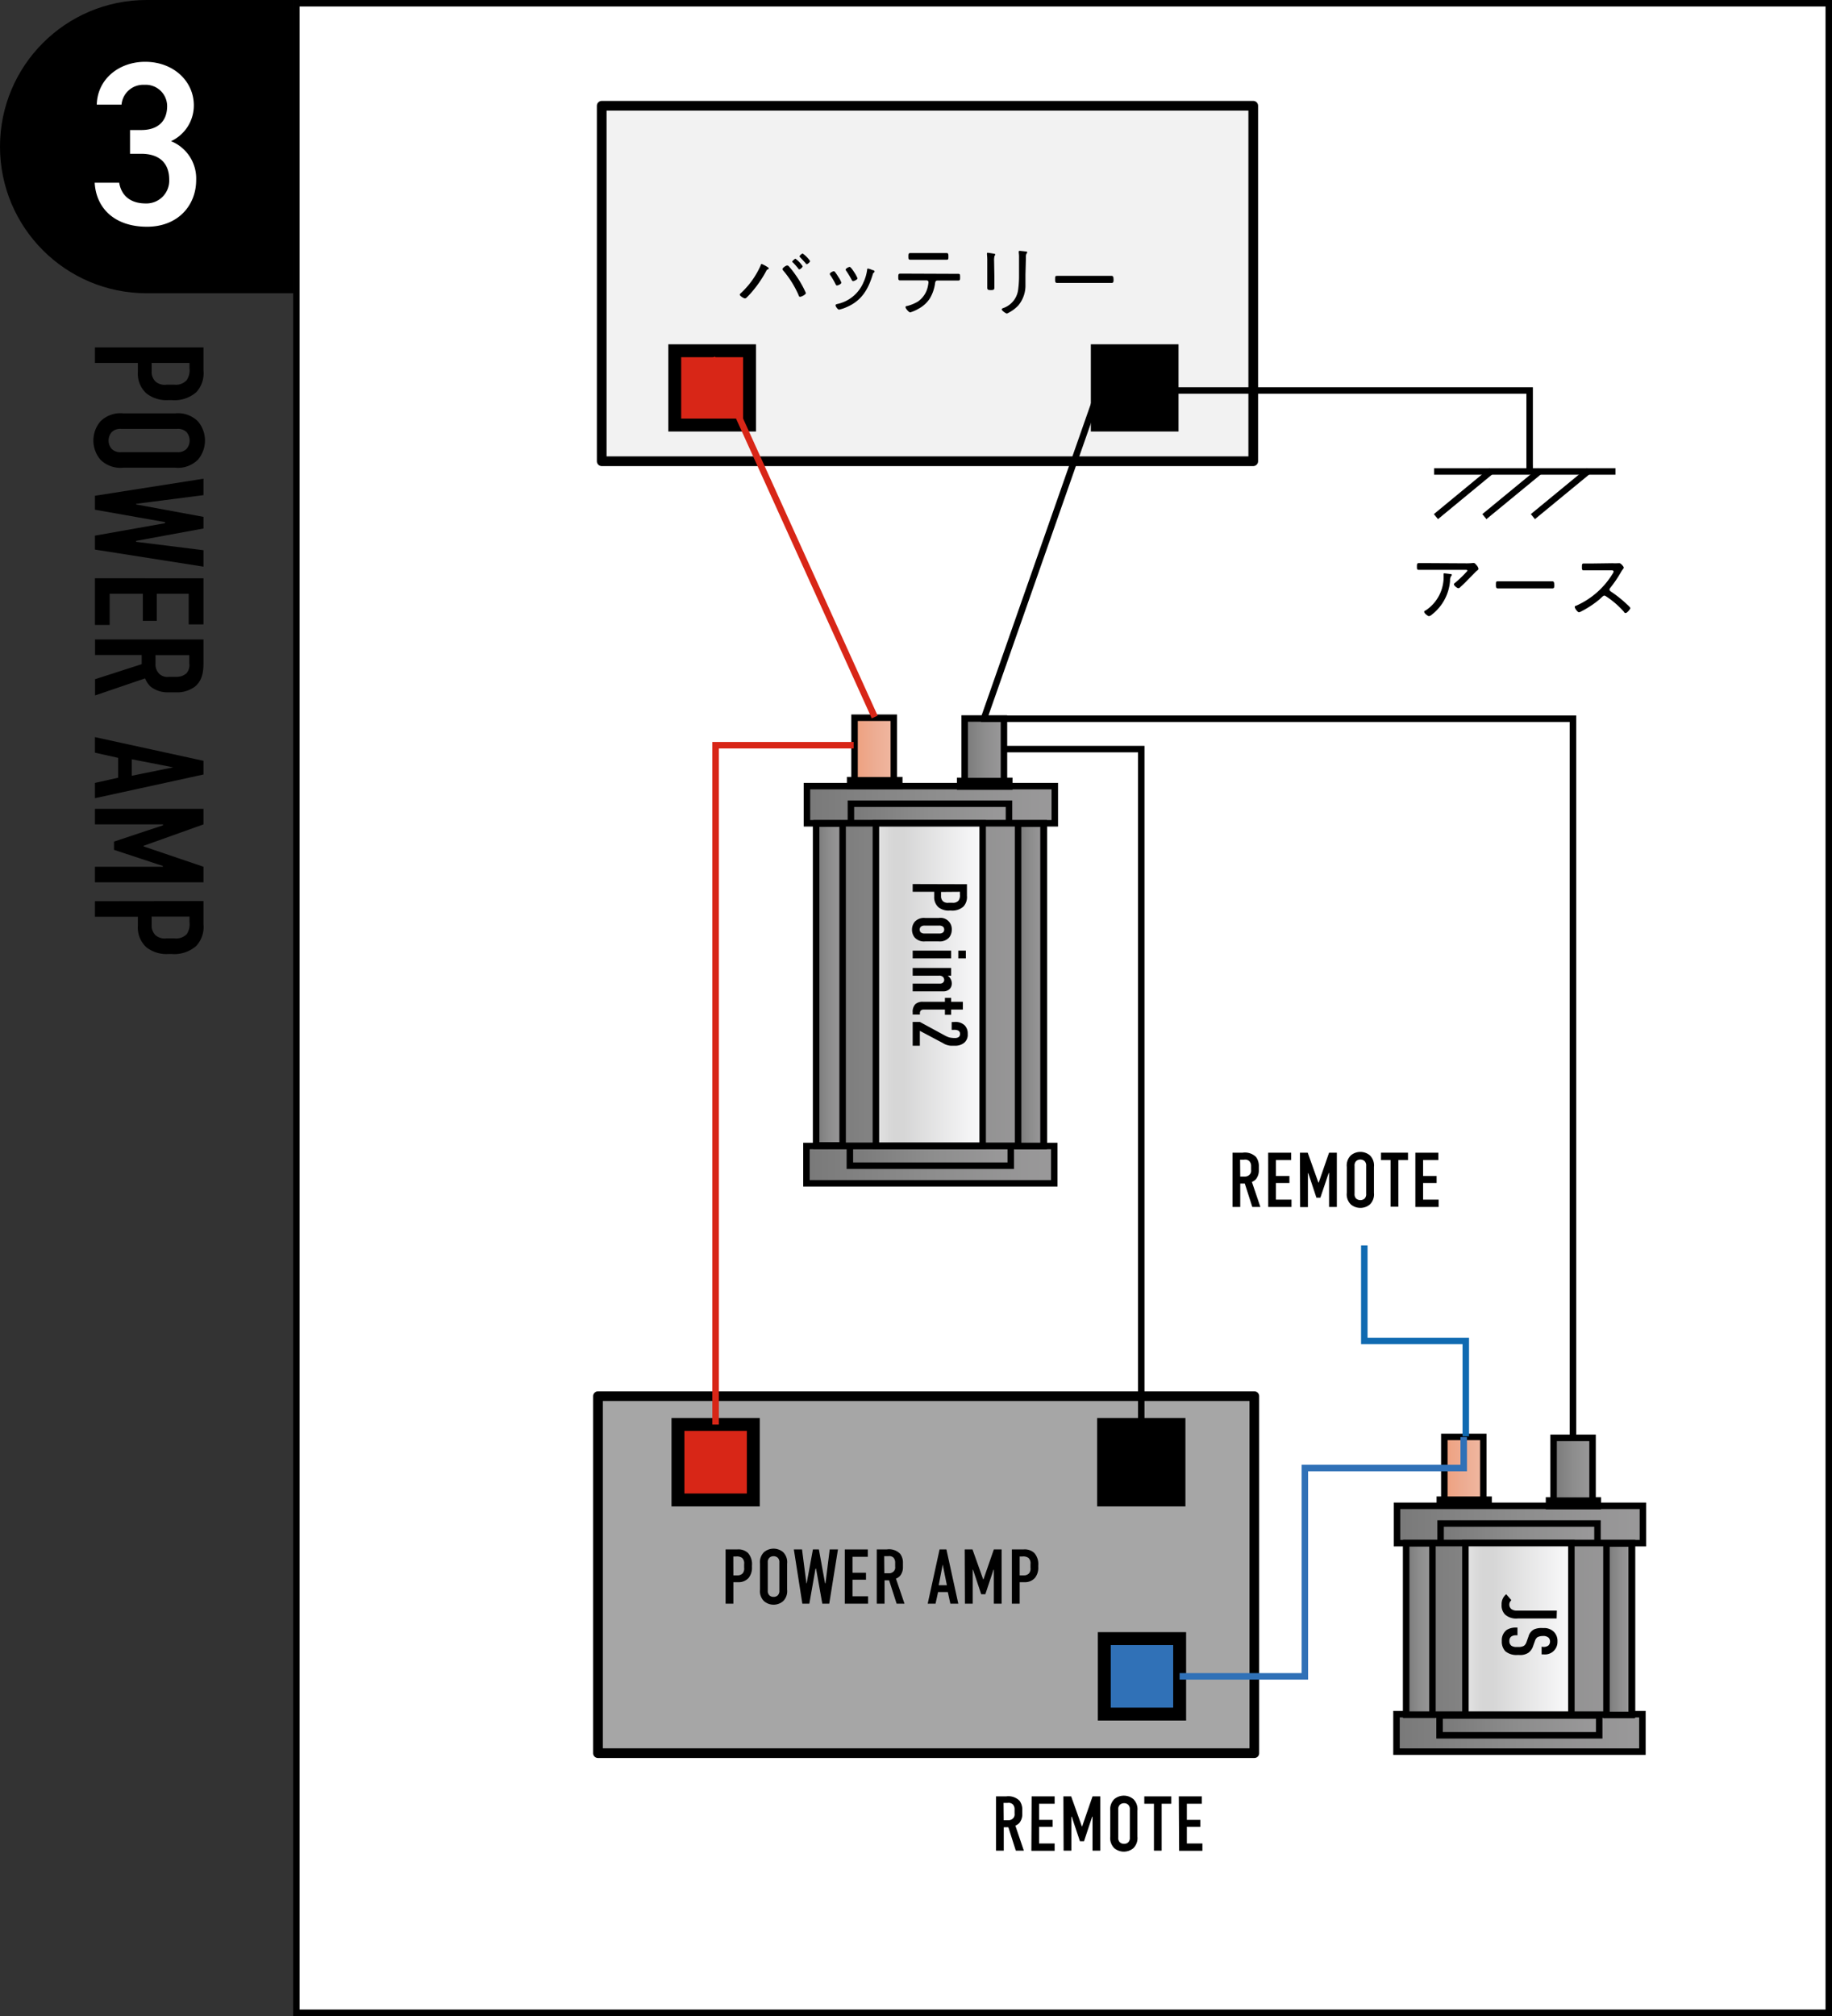 <?xml version="1.0" encoding="UTF-8"?> <svg xmlns="http://www.w3.org/2000/svg" xmlns:xlink="http://www.w3.org/1999/xlink" viewBox="0 0 353.48 388.83"><rect x="0" y="0" width="353.48" height="388.83" fill="#333333" stroke="none"/><defs><style>.cls-1{fill:#fff;}.cls-2{fill:url(#名称未設定グラデーション_275);}.cls-28,.cls-29,.cls-3,.cls-32,.cls-34,.cls-35{fill:none;}.cls-28,.cls-29,.cls-3{stroke:#000;}.cls-29,.cls-3,.cls-32,.cls-34,.cls-35{stroke-miterlimit:8;}.cls-3,.cls-32,.cls-34,.cls-35{stroke-width:1.25px;}.cls-4{fill:url(#名称未設定グラデーション_275-2);}.cls-5{fill:url(#名称未設定グラデーション_275-3);}.cls-6{fill:url(#名称未設定グラデーション_275-4);}.cls-7{fill:url(#名称未設定グラデーション_275-5);}.cls-8{fill:url(#名称未設定グラデーション_270);}.cls-9{fill:url(#名称未設定グラデーション_275-6);}.cls-10{fill:url(#名称未設定グラデーション_275-7);}.cls-11{fill:url(#名称未設定グラデーション_275-8);}.cls-12{fill:url(#名称未設定グラデーション_275-9);}.cls-13{fill:url(#名称未設定グラデーション_275-10);}.cls-14{fill:url(#名称未設定グラデーション_276);}.cls-15{fill:url(#名称未設定グラデーション_275-11);}.cls-16{fill:url(#名称未設定グラデーション_275-12);}.cls-17{fill:url(#名称未設定グラデーション_275-13);}.cls-18{fill:url(#名称未設定グラデーション_275-14);}.cls-19{fill:url(#名称未設定グラデーション_275-15);}.cls-20{fill:url(#名称未設定グラデーション_270-2);}.cls-21{fill:url(#名称未設定グラデーション_275-16);}.cls-22{fill:url(#名称未設定グラデーション_275-17);}.cls-23{fill:url(#名称未設定グラデーション_275-18);}.cls-24{fill:url(#名称未設定グラデーション_275-19);}.cls-25{fill:url(#名称未設定グラデーション_275-20);}.cls-26{fill:url(#名称未設定グラデーション_276-2);}.cls-27{fill:#a6a6a6;}.cls-28{stroke-linejoin:round;stroke-width:1.87px;}.cls-29{stroke-width:2.49px;}.cls-30{fill:#d82617;}.cls-31{fill:#3071b7;}.cls-32{stroke:#3071b7;}.cls-33{fill:#f2f2f2;}.cls-34{stroke:#d82617;}.cls-35{stroke:#106ab1;}</style><linearGradient id="名称未設定グラデーション_275" x1="251.34" y1="155.21" x2="155.7" y2="155.21" gradientUnits="userSpaceOnUse"><stop offset="0" stop-color="#797979"></stop><stop offset="0.25" stop-color="#8d8d8d"></stop><stop offset="0.5" stop-color="#9a999a"></stop><stop offset="0.75" stop-color="#8d8d8d"></stop><stop offset="1" stop-color="#797979"></stop></linearGradient><linearGradient id="名称未設定グラデーション_275-2" x1="225.19" y1="156.9" x2="164.18" y2="156.9" xlink:href="#名称未設定グラデーション_275"></linearGradient><linearGradient id="名称未設定グラデーション_275-3" x1="204.24" y1="151.16" x2="185.26" y2="151.16" xlink:href="#名称未設定グラデーション_275"></linearGradient><linearGradient id="名称未設定グラデーション_275-4" x1="201.27" y1="144.61" x2="186.13" y2="144.61" xlink:href="#名称未設定グラデーション_275"></linearGradient><linearGradient id="名称未設定グラデーション_275-5" x1="183" y1="151.01" x2="164.03" y2="151.01" xlink:href="#名称未設定グラデーション_275"></linearGradient><linearGradient id="名称未設定グラデーション_270" x1="180.05" y1="144.46" x2="164.88" y2="144.46" gradientUnits="userSpaceOnUse"><stop offset="0" stop-color="#efa07e"></stop><stop offset="0.25" stop-color="#edac92"></stop><stop offset="0.5" stop-color="#f0b8a1"></stop><stop offset="0.75" stop-color="#edac92"></stop><stop offset="1" stop-color="#efa07e"></stop></linearGradient><linearGradient id="名称未設定グラデーション_275-6" x1="251.24" y1="224.63" x2="155.6" y2="224.63" xlink:href="#名称未設定グラデーション_275"></linearGradient><linearGradient id="名称未設定グラデーション_275-7" x1="226.06" y1="222.93" x2="163.98" y2="222.93" xlink:href="#名称未設定グラデーション_275"></linearGradient><linearGradient id="名称未設定グラデーション_275-8" x1="245.26" y1="189.89" x2="157.55" y2="189.89" xlink:href="#名称未設定グラデーション_275"></linearGradient><linearGradient id="名称未設定グラデーション_275-9" x1="206.23" y1="189.94" x2="196.43" y2="189.94" xlink:href="#名称未設定グラデーション_275"></linearGradient><linearGradient id="名称未設定グラデーション_275-10" x1="167.7" y1="189.88" x2="157.47" y2="189.88" xlink:href="#名称未設定グラデーション_275"></linearGradient><linearGradient id="名称未設定グラデーション_276" x1="210.2" y1="189.88" x2="169" y2="189.88" gradientUnits="userSpaceOnUse"><stop offset="0" stop-color="#e3e3e3"></stop><stop offset="0.09" stop-color="#d6d6d6"></stop><stop offset="0.13" stop-color="#d6d6d6"></stop><stop offset="0.5" stop-color="#fafafb"></stop><stop offset="0.87" stop-color="#d6d6d6"></stop><stop offset="0.92" stop-color="#d6d6d6"></stop><stop offset="1" stop-color="#e3e3e3"></stop></linearGradient><linearGradient id="名称未設定グラデーション_275-11" x1="364.45" y1="294.03" x2="269.55" y2="294.03" xlink:href="#名称未設定グラデーション_275"></linearGradient><linearGradient id="名称未設定グラデーション_275-12" x1="338.49" y1="295.74" x2="277.96" y2="295.74" xlink:href="#名称未設定グラデーション_275"></linearGradient><linearGradient id="名称未設定グラデーション_275-13" x1="317.71" y1="289.95" x2="298.88" y2="289.95" xlink:href="#名称未設定グラデーション_275"></linearGradient><linearGradient id="名称未設定グラデーション_275-14" x1="314.77" y1="283.37" x2="299.76" y2="283.37" xlink:href="#名称未設定グラデーション_275"></linearGradient><linearGradient id="名称未設定グラデーション_275-15" x1="296.64" y1="289.8" x2="277.81" y2="289.8" xlink:href="#名称未設定グラデーション_275"></linearGradient><linearGradient id="名称未設定グラデーション_270-2" x1="293.7" y1="283.2" x2="278.68" y2="283.2" xlink:href="#名称未設定グラデーション_270"></linearGradient><linearGradient id="名称未設定グラデーション_275-16" x1="364.36" y1="334.22" x2="269.45" y2="334.22" xlink:href="#名称未設定グラデーション_275"></linearGradient><linearGradient id="名称未設定グラデーション_275-17" x1="339.36" y1="332.78" x2="277.76" y2="332.78" xlink:href="#名称未設定グラデーション_275"></linearGradient><linearGradient id="名称未設定グラデーション_275-18" x1="358.41" y1="314.16" x2="271.37" y2="314.16" xlink:href="#名称未設定グラデーション_275"></linearGradient><linearGradient id="名称未設定グラデーション_275-19" x1="319.71" y1="314.22" x2="309.96" y2="314.22" xlink:href="#名称未設定グラデーション_275"></linearGradient><linearGradient id="名称未設定グラデーション_275-20" x1="281.45" y1="314.19" x2="271.32" y2="314.19" xlink:href="#名称未設定グラデーション_275"></linearGradient><linearGradient id="名称未設定グラデーション_276-2" x1="323.63" y1="314.16" x2="282.75" y2="314.16" xlink:href="#名称未設定グラデーション_276"></linearGradient></defs><g id="レイヤー_2" data-name="レイヤー 2"><g id="レイヤー_1-2" data-name="レイヤー 1"><rect class="cls-1" x="57.18" y="0.62" width="295.68" height="387.58"></rect><path d="M352.23,1.25V387.58H57.8V1.25H352.23M353.48,0H56.56V388.83H353.48V0Z"></path><circle cx="28.28" cy="28.28" r="28.28"></circle><rect x="28.28" width="28.28" height="56.56"></rect><rect class="cls-2" x="155.7" y="151.62" width="47.82" height="7.17"></rect><rect class="cls-3" x="155.7" y="151.62" width="47.82" height="7.17"></rect><rect class="cls-4" x="164.18" y="155.01" width="30.5" height="3.78"></rect><rect class="cls-3" x="164.18" y="155.01" width="30.5" height="3.78"></rect><rect class="cls-5" x="185.26" y="150.61" width="9.48" height="1.1"></rect><rect class="cls-3" x="185.26" y="150.61" width="9.48" height="1.1"></rect><rect class="cls-6" x="186.13" y="138.58" width="7.58" height="12.06"></rect><rect class="cls-3" x="186.13" y="138.58" width="7.58" height="12.06"></rect><rect class="cls-7" x="164.03" y="150.47" width="9.48" height="1.1"></rect><rect class="cls-3" x="164.03" y="150.47" width="9.48" height="1.1"></rect><rect class="cls-8" x="164.88" y="138.43" width="7.58" height="12.06"></rect><rect class="cls-3" x="164.88" y="138.43" width="7.58" height="12.06"></rect><rect class="cls-9" x="155.6" y="221.03" width="47.82" height="7.2"></rect><rect class="cls-3" x="155.6" y="221.03" width="47.82" height="7.2"></rect><rect class="cls-10" x="163.98" y="221.03" width="31.04" height="3.8"></rect><rect class="cls-3" x="163.98" y="221.03" width="31.04" height="3.8"></rect><rect class="cls-11" x="157.55" y="158.79" width="43.85" height="62.2"></rect><rect class="cls-3" x="157.55" y="158.79" width="43.85" height="62.2"></rect><rect class="cls-12" x="196.43" y="158.87" width="4.91" height="62.15"></rect><rect class="cls-3" x="196.43" y="158.87" width="4.91" height="62.15"></rect><rect class="cls-13" x="157.47" y="158.85" width="5.11" height="62.07"></rect><rect class="cls-3" x="157.47" y="158.85" width="5.11" height="62.07"></rect><rect class="cls-14" x="169" y="158.8" width="20.6" height="62.17"></rect><rect class="cls-3" x="169" y="158.8" width="20.6" height="62.17"></rect><path d="M186.57,170.54v2.23a2.7,2.7,0,0,1-.69,2.09,3.2,3.2,0,0,1-2.39.76h-.3a3.11,3.11,0,0,1-2.12-.64,2.59,2.59,0,0,1-.82-2.06V172H176.1v-1.49Zm-5,1.49v.81a1.32,1.32,0,0,0,.39,1,1.4,1.4,0,0,0,1.08.28h.69a1.43,1.43,0,0,0,1.21-.41,1.71,1.71,0,0,0,.27-1.16V172Z"></path><path d="M181.13,177.05a2.17,2.17,0,0,1,2.51,2.26,2.39,2.39,0,0,1-.52,1.52,2.44,2.44,0,0,1-2,.74H178.5a2.42,2.42,0,0,1-2-.74,2.34,2.34,0,0,1-.53-1.52,2.37,2.37,0,0,1,.53-1.53,2.41,2.41,0,0,1,2-.73Zm.09,3a1.15,1.15,0,0,0,.75-.22.78.78,0,0,0,.21-.54.76.76,0,0,0-.21-.54,1.1,1.1,0,0,0-.75-.23h-2.81a1.08,1.08,0,0,0-.75.23.76.76,0,0,0-.21.54.78.78,0,0,0,.21.54,1.14,1.14,0,0,0,.75.22Z"></path><path d="M183.52,183.35v1.5H176.1v-1.5Zm2.84,1.5H184.9v-1.5h1.46Z"></path><path d="M183.52,186.69v1.49h-.67a1.8,1.8,0,0,1,.79,1.48,1.48,1.48,0,0,1-.43,1.11,1.73,1.73,0,0,1-1.26.43H176.1v-1.49h5.25a.82.82,0,0,0,.6-.2.65.65,0,0,0,.23-.52.82.82,0,0,0-.24-.57,1,1,0,0,0-.75-.24H176.1v-1.49Z"></path><path d="M185.78,194.72h-2.26v1h-1.2v-1h-4.06a.82.82,0,0,0-.63.21.86.86,0,0,0-.14.55v.2H176.1v-.41a2.09,2.09,0,0,1,.53-1.61,2.07,2.07,0,0,1,1.49-.44h4.2v-.76h1.2v.76h2.26Z"></path><path d="M184.25,197.1a2.58,2.58,0,0,1,1.86.64,2.22,2.22,0,0,1,.61,1.68,2,2,0,0,1-.72,1.73,2.67,2.67,0,0,1-1.69.54h-.55a2.71,2.71,0,0,1-1-.13,3,3,0,0,1-.83-.38l-4.45-2.36v2.87H176.1V197.1h1.38l4.88,2.65a5.25,5.25,0,0,0,.77.33,4.44,4.44,0,0,0,.9.12h.22A1.18,1.18,0,0,0,185,200a.75.75,0,0,0,.24-.58.71.71,0,0,0-.36-.66,1.8,1.8,0,0,0-.86-.13h-.4v-1.5Z"></path><polyline class="cls-3" points="189.9 138.44 189.9 138.62 303.5 138.62 303.5 277.31"></polyline><rect class="cls-15" x="269.55" y="290.43" width="47.45" height="7.2"></rect><rect class="cls-3" x="269.55" y="290.43" width="47.45" height="7.2"></rect><rect class="cls-16" x="277.96" y="293.84" width="30.27" height="3.8"></rect><rect class="cls-3" x="277.96" y="293.84" width="30.27" height="3.8"></rect><rect class="cls-17" x="298.88" y="289.4" width="9.41" height="1.1"></rect><rect class="cls-3" x="298.88" y="289.4" width="9.41" height="1.1"></rect><rect class="cls-18" x="299.76" y="277.32" width="7.52" height="12.11"></rect><rect class="cls-3" x="299.76" y="277.32" width="7.52" height="12.11"></rect><rect class="cls-19" x="277.81" y="289.25" width="9.41" height="1.1"></rect><rect class="cls-3" x="277.81" y="289.25" width="9.41" height="1.1"></rect><rect class="cls-20" x="278.68" y="277.14" width="7.52" height="12.11"></rect><rect class="cls-3" x="278.68" y="277.14" width="7.52" height="12.11"></rect><rect class="cls-21" x="269.45" y="330.61" width="47.45" height="7.23"></rect><rect class="cls-3" x="269.45" y="330.61" width="47.45" height="7.23"></rect><rect class="cls-22" x="277.76" y="330.87" width="30.8" height="3.82"></rect><rect class="cls-3" x="277.76" y="330.87" width="30.8" height="3.82"></rect><rect class="cls-23" x="271.37" y="297.62" width="43.52" height="33.08"></rect><rect class="cls-3" x="271.37" y="297.62" width="43.52" height="33.08"></rect><rect class="cls-24" x="309.96" y="297.7" width="4.87" height="33.06"></rect><rect class="cls-3" x="309.96" y="297.7" width="4.87" height="33.06"></rect><rect class="cls-25" x="271.32" y="297.67" width="5.07" height="33.03"></rect><rect class="cls-3" x="271.32" y="297.67" width="5.07" height="33.03"></rect><rect class="cls-26" x="282.75" y="297.62" width="20.44" height="33.08"></rect><rect class="cls-3" x="282.75" y="297.62" width="20.44" height="33.08"></rect><path d="M300.35,312.16h-7.51a3.22,3.22,0,0,1-2.44-.76,2.5,2.5,0,0,1-.67-1.92,2.45,2.45,0,0,1,.89-2l1,1.15a1.12,1.12,0,0,0,0,1.72,1.76,1.76,0,0,0,1.06.29h7.71Z"></path><path d="M297.73,317.64a1.64,1.64,0,0,0,1-.25,1,1,0,0,0,.34-.8,1,1,0,0,0-.28-.73,1.52,1.52,0,0,0-1.07-.32,2.3,2.3,0,0,0-1.09.24,1.45,1.45,0,0,0-.46.69l-.33.92a2.62,2.62,0,0,1-.9,1.35,2.82,2.82,0,0,1-1.81.46h-.36a3.37,3.37,0,0,1-2.32-.72,2.72,2.72,0,0,1-.68-2,2.47,2.47,0,0,1,.91-2.09,3.22,3.22,0,0,1,1.76-.48h.35v1.49h-.29a1.59,1.59,0,0,0-.92.25,1,1,0,0,0-.35.82,1.1,1.1,0,0,0,.38.94,1.71,1.71,0,0,0,1,.24H293a2,2,0,0,0,1.07-.24,1.55,1.55,0,0,0,.47-.72l.39-1.09a2.08,2.08,0,0,1,1.16-1.38,3.77,3.77,0,0,1,1.53-.22h.3a2.64,2.64,0,0,1,1.94.78,2.47,2.47,0,0,1,.65,1.81,2.41,2.41,0,0,1-2.71,2.49h-.35v-1.49Z"></path><rect class="cls-27" x="115.38" y="269.28" width="126.64" height="68.86"></rect><rect class="cls-28" x="115.38" y="269.28" width="126.64" height="68.86"></rect><path d="M140,298.84h2.23a2.72,2.72,0,0,1,2.09.68,3.24,3.24,0,0,1,.77,2.4v.3a3.13,3.13,0,0,1-.65,2.12,2.59,2.59,0,0,1-2.06.82h-.88v4.14H140Zm1.5,5h.8a1.32,1.32,0,0,0,1-.39,1.42,1.42,0,0,0,.28-1.08v-.69a1.41,1.41,0,0,0-.4-1.21,1.74,1.74,0,0,0-1.17-.27h-.52Z"></path><path d="M146.64,301.59a2.71,2.71,0,0,1,.78-2.23,2.86,2.86,0,0,1,3.68,0,2.7,2.7,0,0,1,.77,2.23v5a2.7,2.7,0,0,1-.77,2.23,2.83,2.83,0,0,1-3.68,0,2.71,2.71,0,0,1-.78-2.23Zm3.74-.23a1.18,1.18,0,0,0-.31-.91,1.16,1.16,0,0,0-.81-.3,1.12,1.12,0,0,0-.81.3,1.18,1.18,0,0,0-.31.91v5.42a1.18,1.18,0,0,0,.31.91,1.08,1.08,0,0,0,.81.3,1.12,1.12,0,0,0,.81-.3,1.18,1.18,0,0,0,.31-.91Z"></path><path d="M154.75,298.84l.84,6.52h.06l1.2-6.52H158l1.19,6.52h.09l.81-6.52h1.59L160,309.3h-1.34l-1.2-6.75h-.11l-1.19,6.75h-1.35l-1.64-10.46Z"></path><path d="M163,298.84h4.44v1.42h-2.95v3.08h2.6v1.34h-2.6v3.2h3v1.42H163Z"></path><path d="M171.09,298.84a3,3,0,0,1,2.57.82,2.8,2.8,0,0,1,.56,1.82v.8a2.6,2.6,0,0,1-.56,1.66,2,2,0,0,1-.79.53l1.65,4.83H173l-1.45-4.51h-.88v4.51h-1.5V298.84Zm-.46,4.6h.85a1.27,1.27,0,0,0,.93-.34,1.08,1.08,0,0,0,.31-.94v-.75a1.42,1.42,0,0,0-.34-1,1.21,1.21,0,0,0-1-.27h-.78Z"></path><path d="M183.37,309.3l-.49-2.24H181l-.49,2.24H179l2.29-10.46h1.32l2.29,10.46Zm-1.48-7.55-.77,4h1.58Z"></path><path d="M186.14,298.84h1.5l2.06,5.77h.06l2-5.77h1.5V309.3h-1.5v-6.54h-.07l-1.57,4.72h-.8l-1.57-4.72h-.07v6.54h-1.5Z"></path><path d="M195.24,298.84h2.23a2.72,2.72,0,0,1,2.09.68,3.24,3.24,0,0,1,.77,2.4v.3a3.13,3.13,0,0,1-.65,2.12,2.59,2.59,0,0,1-2.06.82h-.88v4.14h-1.5Zm1.5,5h.81a1.3,1.3,0,0,0,1-.39,1.42,1.42,0,0,0,.28-1.08v-.69a1.41,1.41,0,0,0-.4-1.21,1.73,1.73,0,0,0-1.17-.27h-.52Z"></path><rect x="212.94" y="274.74" width="14.54" height="14.56"></rect><rect class="cls-29" x="212.94" y="274.74" width="14.54" height="14.56"></rect><rect class="cls-30" x="130.81" y="274.74" width="14.54" height="14.56"></rect><rect class="cls-29" x="130.81" y="274.74" width="14.54" height="14.56"></rect><rect class="cls-31" x="213.07" y="316.04" width="14.54" height="14.56"></rect><rect class="cls-29" x="213.07" y="316.04" width="14.54" height="14.56"></rect><polyline class="cls-3" points="193.66 144.48 220.2 144.48 220.2 274.76"></polyline><polyline class="cls-32" points="227.6 323.32 251.77 323.32 251.77 283.14 282.42 283.14 282.42 277.16"></polyline><rect class="cls-33" x="116.1" y="20.4" width="125.71" height="68.56"></rect><rect class="cls-28" x="116.1" y="20.4" width="125.71" height="68.56"></rect><path d="M148.09,51.51c.09.05.24.14.24.26s-.13.16-.21.19a.51.51,0,0,0-.27.29,22.24,22.24,0,0,1-2.73,4,14.56,14.56,0,0,1-1.07,1.15.46.46,0,0,1-.31.15c-.24,0-1-.46-1-.72a.3.3,0,0,1,.12-.21,16.2,16.2,0,0,0,3.87-5.35c.05-.14.11-.36.24-.36A6.31,6.31,0,0,1,148.09,51.51Zm4.1-.16a15.36,15.36,0,0,1,1.3,1.66,19.16,19.16,0,0,1,2,3.5c0,.31-.84.73-1.1.73s-.25-.19-.35-.42a19.1,19.1,0,0,0-2.91-4.63.51.51,0,0,1-.15-.29c0-.25.69-.69.86-.69A.41.41,0,0,1,152.19,51.35Zm2.68,0c0,.19-.44.6-.64.6s-.14-.08-.19-.14A15.16,15.16,0,0,0,153,50.63c-.06,0-.14-.1-.14-.18s.47-.55.63-.55A5.72,5.72,0,0,1,154.87,51.35Zm1.43-1c0,.2-.45.6-.64.6s-.15-.09-.19-.15q-.53-.6-1.08-1.17a.31.31,0,0,1-.12-.18c0-.16.45-.55.61-.55A5.93,5.93,0,0,1,156.3,50.33Z"></path><path d="M161.1,52.44a9.43,9.43,0,0,1,.63.93,5,5,0,0,1,.61,1.13c0,.29-.66.56-.84.56s-.21-.12-.27-.24a15.49,15.49,0,0,0-1-1.72.48.48,0,0,1-.12-.26c0-.24.59-.52.76-.52A.31.31,0,0,1,161.1,52.44Zm7.43-.3c.11,0,.21.11.21.22a.24.24,0,0,1-.16.23c-.11.09-.11.12-.17.3-.87,2.87-2.12,5.07-5,6.32a7.27,7.27,0,0,1-1.51.51c-.26,0-.68-.61-.68-.82s.18-.22.39-.28a7.08,7.08,0,0,0,5-4.18,8.22,8.22,0,0,0,.7-2.39c0-.12,0-.25.19-.25a4.41,4.41,0,0,1,.81.27Zm-3.71.37a6.06,6.06,0,0,1,.63,1.16c0,.27-.66.55-.84.55s-.22-.15-.3-.28a18.1,18.1,0,0,0-1-1.66.54.54,0,0,1-.14-.27c0-.24.6-.53.78-.53S164.58,52.14,164.82,52.51Z"></path><path d="M183,52.81c.61,0,1.23,0,1.84,0,.41,0,.41.15.41.64s0,.66-.39.66c-.62,0-1.25,0-1.86,0h-2.14c-.4,0-.42.38-.46.68a7.83,7.83,0,0,1-1,2.79,6,6,0,0,1-2.23,2,6.73,6.73,0,0,1-1.55.67c-.27,0-.9-.76-.9-1s.25-.22.37-.25a7.64,7.64,0,0,0,2-.83,4.68,4.68,0,0,0,1.93-2.9,6.34,6.34,0,0,0,.13-.84.35.35,0,0,0-.34-.35h-3.28c-.61,0-1.24,0-1.85,0-.35,0-.36-.21-.36-.63s0-.67.36-.67c.61,0,1.23,0,1.85,0Zm-2.26-4,1.89,0c.34,0,.36.18.36.68s0,.6-.36.6c-.63,0-1.26,0-1.87,0h-3.26l-1.86,0c-.38,0-.37-.22-.37-.63s0-.65.37-.65c.63,0,1.26,0,1.87,0Z"></path><path d="M191.86,53.26c0,.75,0,1.48,0,2.23,0,.39-.15.46-.68.46s-.69-.07-.69-.46c0-.73,0-1.48,0-2.21v-2.9a10.29,10.29,0,0,0-.05-1.24,2,2,0,0,1,0-.24c0-.11,0-.15.13-.15s.9.13,1.08.16.39.06.39.18a.4.4,0,0,1-.14.24,3.32,3.32,0,0,0-.09,1Zm6-.3c0,.66,0,1.3,0,1.95a6,6,0,0,1-1.38,4,7.14,7.14,0,0,1-2.19,1.57c-.2,0-1-.57-1-.79s.29-.26.39-.31a4.31,4.31,0,0,0,2.76-3.45,20,20,0,0,0,.18-2.79V49.76a6.44,6.44,0,0,0-.05-1,1,1,0,0,1,0-.23c0-.12.08-.15.18-.15s.9.09,1.14.12.29,0,.29.2-.07.13-.11.19a1.5,1.5,0,0,0-.12.75Z"></path><path d="M212.66,53.2c.63,0,1.55,0,1.8,0s.4.1.4.73c0,.35,0,.64-.36.64-.61,0-1.23,0-1.84,0h-6.87c-.61,0-1.22,0-1.83,0-.38,0-.38-.29-.38-.64,0-.63,0-.73.41-.73s1.16,0,1.8,0Z"></path><rect x="211.72" y="67.65" width="14.43" height="14.33"></rect><rect class="cls-29" x="211.72" y="67.65" width="14.43" height="14.33"></rect><rect class="cls-30" x="130.19" y="67.65" width="14.43" height="14.33"></rect><rect class="cls-29" x="130.19" y="67.65" width="14.43" height="14.33"></rect><path d="M282.74,108.65a11.56,11.56,0,0,0,1.45-.06h.15c.23,0,.35.18.54.4a1.43,1.43,0,0,1,.39.71c0,.16-.19.3-.33.4s-1.14,1.14-1.36,1.36c-.6.61-1.2,1.23-1.84,1.8a.53.53,0,0,1-.34.19c-.26,0-.87-.51-.87-.73s.24-.3.34-.41a21,21,0,0,0,2.27-2.22c0-.21-.31-.18-.46-.18h-7c-.64,0-1.28,0-1.93,0-.36,0-.36-.21-.36-.63s0-.67.35-.67l1.94,0Zm-2.87,2.07c.11,0,.25,0,.25.18s-.06.12-.1.16-.18.3-.24.69l0,.3a9.12,9.12,0,0,1-3.61,6.57,1,1,0,0,1-.45.22c-.21,0-.92-.55-.92-.81s.15-.21.33-.33a7.73,7.73,0,0,0,3.41-6.7v-.25c0-.12,0-.17.14-.17S279.71,110.69,279.87,110.72Z"></path><path d="M297.71,112.11c.63,0,1.55,0,1.79,0s.4.11.4.74c0,.34,0,.64-.35.64-.62,0-1.23,0-1.84,0h-6.87c-.61,0-1.22,0-1.84,0-.37,0-.37-.3-.37-.64,0-.63,0-.74.4-.74s1.17,0,1.81,0Z"></path><path d="M311.1,108.63a9.66,9.66,0,0,0,1.09,0l.3,0c.25,0,.81.65.81.85a.63.63,0,0,1-.17.31,7.07,7.07,0,0,0-.4.61,22.56,22.56,0,0,1-2.05,3,.49.49,0,0,0-.13.31c0,.21.15.3.31.41a23.32,23.32,0,0,1,2.93,2.32c.15.15.78.67.78.85s-.61.94-.9.94-.24-.12-.33-.22a16.76,16.76,0,0,0-3.47-3,.54.54,0,0,0-.33-.13c-.17,0-.37.21-.74.55-.08.06-.15.15-.24.22a19.19,19.19,0,0,1-3.38,2.23,1.72,1.72,0,0,1-.51.21c-.28,0-.82-.75-.82-1s.16-.22.28-.27a15.66,15.66,0,0,0,7-6.13,1,1,0,0,0,.21-.45c0-.21-.23-.24-.46-.24h-3.44c-.61,0-1.24,0-1.87,0-.36,0-.34-.21-.34-.72,0-.36,0-.6.34-.6.61,0,1.24,0,1.87,0Z"></path><line class="cls-3" x1="276.71" y1="90.93" x2="311.7" y2="90.93"></line><line class="cls-3" x1="297.19" y1="90.78" x2="286.41" y2="99.64"></line><line class="cls-3" x1="287.81" y1="90.78" x2="277.06" y2="99.64"></line><line class="cls-3" x1="306.54" y1="90.78" x2="295.77" y2="99.64"></line><polyline class="cls-3" points="226.16 75.32 295.14 75.32 295.14 90.33 295.77 90.33"></polyline><line class="cls-34" x1="137.4" y1="69.03" x2="168.77" y2="138.29"></line><line class="cls-3" x1="211.72" y1="76.22" x2="189.9" y2="138.44"></line><polyline class="cls-34" points="164.08 143.36 164.08 143.73 138.07 143.73 138.07 274.76"></polyline><path d="M194.13,346.47a3.05,3.05,0,0,1,2.57.82,2.89,2.89,0,0,1,.55,1.83v.79a2.66,2.66,0,0,1-.55,1.66,2.19,2.19,0,0,1-.79.54l1.64,4.83H196l-1.44-4.52h-.89v4.52h-1.49V346.47Zm-.47,4.61h.86a1.26,1.26,0,0,0,.92-.35,1.08,1.08,0,0,0,.32-.94V349a1.35,1.35,0,0,0-.35-1,1.21,1.21,0,0,0-1-.27h-.78Z"></path><path d="M199.05,346.47h4.44v1.42h-3V351h2.61v1.35h-2.61v3.2h3v1.42h-4.49Z"></path><path d="M205.18,346.47h1.5l2.06,5.78h.06l2-5.78h1.5v10.47h-1.5v-6.55h-.07l-1.57,4.73h-.79l-1.58-4.73h-.07v6.55h-1.5Z"></path><path d="M214.22,349.22A2.73,2.73,0,0,1,215,347a2.86,2.86,0,0,1,3.68,0,2.73,2.73,0,0,1,.78,2.23v5a2.73,2.73,0,0,1-.78,2.23,2.86,2.86,0,0,1-3.68,0,2.73,2.73,0,0,1-.78-2.23ZM218,349a1.16,1.16,0,0,0-.31-.91,1.08,1.08,0,0,0-.81-.3,1.12,1.12,0,0,0-.81.3,1.16,1.16,0,0,0-.31.91v5.41a1.19,1.19,0,0,0,.31.92,1.16,1.16,0,0,0,.81.29,1.12,1.12,0,0,0,.81-.29,1.19,1.19,0,0,0,.31-.92Z"></path><path d="M226,346.47v1.42h-1.86v9.05h-1.49v-9.05h-1.86v-1.42Z"></path><path d="M227.45,346.47h4.44v1.42H229V351h2.6v1.35H229v3.2h3v1.42h-4.49Z"></path><path d="M239.77,222.32a3.05,3.05,0,0,1,2.57.82,2.89,2.89,0,0,1,.55,1.83v.79a2.66,2.66,0,0,1-.55,1.66,2.19,2.19,0,0,1-.79.54l1.64,4.83h-1.56l-1.45-4.52h-.88v4.52h-1.49V222.32Zm-.47,4.61h.86a1.26,1.26,0,0,0,.92-.35,1.08,1.08,0,0,0,.32-.94v-.75a1.35,1.35,0,0,0-.35-.95,1.21,1.21,0,0,0-1-.27h-.78Z"></path><path d="M244.69,222.32h4.44v1.42h-2.94v3.08h2.6v1.35h-2.6v3.2h3v1.42h-4.49Z"></path><path d="M250.82,222.32h1.5l2.06,5.77h.06l2-5.77h1.5v10.47h-1.5v-6.55h-.07L254.76,231H254l-1.57-4.73h-.07v6.55h-1.5Z"></path><path d="M259.86,225.07a2.73,2.73,0,0,1,.78-2.23,2.86,2.86,0,0,1,3.68,0,2.73,2.73,0,0,1,.78,2.23v5a2.73,2.73,0,0,1-.78,2.23,2.86,2.86,0,0,1-3.68,0,2.73,2.73,0,0,1-.78-2.23Zm3.74-.22a1.16,1.16,0,0,0-.31-.91,1.24,1.24,0,0,0-1.62,0,1.16,1.16,0,0,0-.31.91v5.41a1.19,1.19,0,0,0,.31.92,1.28,1.28,0,0,0,1.62,0,1.19,1.19,0,0,0,.31-.92Z"></path><path d="M271.67,222.32v1.42h-1.86v9h-1.5v-9h-1.85v-1.42Z"></path><path d="M273.09,222.32h4.44v1.42h-2.95v3.08h2.61v1.35h-2.61v3.2h3v1.42h-4.49Z"></path><polyline class="cls-35" points="263.24 240.2 263.24 258.63 282.82 258.63 282.82 277.03"></polyline><path d="M39.26,67v4.46a5.4,5.4,0,0,1-1.38,4.18,6.44,6.44,0,0,1-4.79,1.53H32.5a6.3,6.3,0,0,1-4.25-1.29,5.15,5.15,0,0,1-1.65-4.12V70H18.32V67Zm-10,3v1.62a2.58,2.58,0,0,0,.78,2,2.78,2.78,0,0,0,2.16.57H33.6A2.85,2.85,0,0,0,36,73.35,3.43,3.43,0,0,0,36.56,71V70Z"></path><path d="M33.75,79.73a5.44,5.44,0,0,1,4.46,1.56,5.71,5.71,0,0,1,0,7.35,5.44,5.44,0,0,1-4.46,1.56H23.82a5.45,5.45,0,0,1-4.46-1.56,5.71,5.71,0,0,1,0-7.35,5.45,5.45,0,0,1,4.46-1.56Zm.45,7.48A2.34,2.34,0,0,0,36,86.58a2.51,2.51,0,0,0,0-3.23,2.34,2.34,0,0,0-1.83-.63H23.37a2.31,2.31,0,0,0-1.82.63,2.47,2.47,0,0,0,0,3.23,2.31,2.31,0,0,0,1.82.63Z"></path><path d="M39.26,95.5l-13,1.67v.12l13,2.4v2.24l-13,2.39v.18l13,1.62v3.17L18.32,106v-2.69l13.52-2.4v-.21L18.32,98.31V95.62l20.94-3.29Z"></path><path d="M39.26,111.54v8.89H36.41v-5.9H30.25v5.21H27.56v-5.21h-6.4v6H18.32v-9Z"></path><path d="M39.26,127.28c0,1.53.08,3.74-1.65,5.15a5.75,5.75,0,0,1-3.65,1.1H32.38a5.27,5.27,0,0,1-3.32-1.1A4.17,4.17,0,0,1,28,130.84l-9.66,3.29V131l9-2.9v-1.77h-9v-3H39.26ZM30,126.35v1.71a2.52,2.52,0,0,0,.69,1.85,2.17,2.17,0,0,0,1.89.63h1.49a2.8,2.8,0,0,0,1.92-.69,2.43,2.43,0,0,0,.53-1.94v-1.56Z"></path><path d="M18.32,151l4.48-1v-3.83l-4.48-1v-3l20.94,4.57v2.64l-20.94,4.57Zm15.1-3-8-1.56v3.18Z"></path><path d="M39.26,156v3l-11.55,4.13v.12l11.55,3.92v3H18.32v-3h13.1v-.15L22,163.91v-1.59l9.45-3.14V159H18.32v-3Z"></path><path d="M39.26,173.79v4.46a5.4,5.4,0,0,1-1.38,4.18A6.44,6.44,0,0,1,33.09,184H32.5a6.3,6.3,0,0,1-4.25-1.29,5.15,5.15,0,0,1-1.65-4.12v-1.77H18.32v-3Zm-10,3v1.62a2.58,2.58,0,0,0,.78,2,2.78,2.78,0,0,0,2.16.57H33.6a2.85,2.85,0,0,0,2.43-.81,3.43,3.43,0,0,0,.53-2.33v-1.05Z"></path><path class="cls-1" d="M25.09,25.08h2.16c3.23,0,5-1.71,5-4.63a4.13,4.13,0,0,0-4.4-4.09,4.2,4.2,0,0,0-4.4,3.82H18.67c.14-5,4.36-8.26,9.34-8.26,5.44,0,9.39,3.73,9.39,8.4A7.59,7.59,0,0,1,33,27.23a7.75,7.75,0,0,1,4.85,7.5c0,4.89-3.51,9-9.48,9-6.28,0-9.83-3.59-10.1-8.49H23c.36,2.25,1.93,4,5.12,4a4.4,4.4,0,0,0,4.53-4.58c0-3.15-1.84-5-5.43-5H25.09Z"></path></g></g></svg> 
